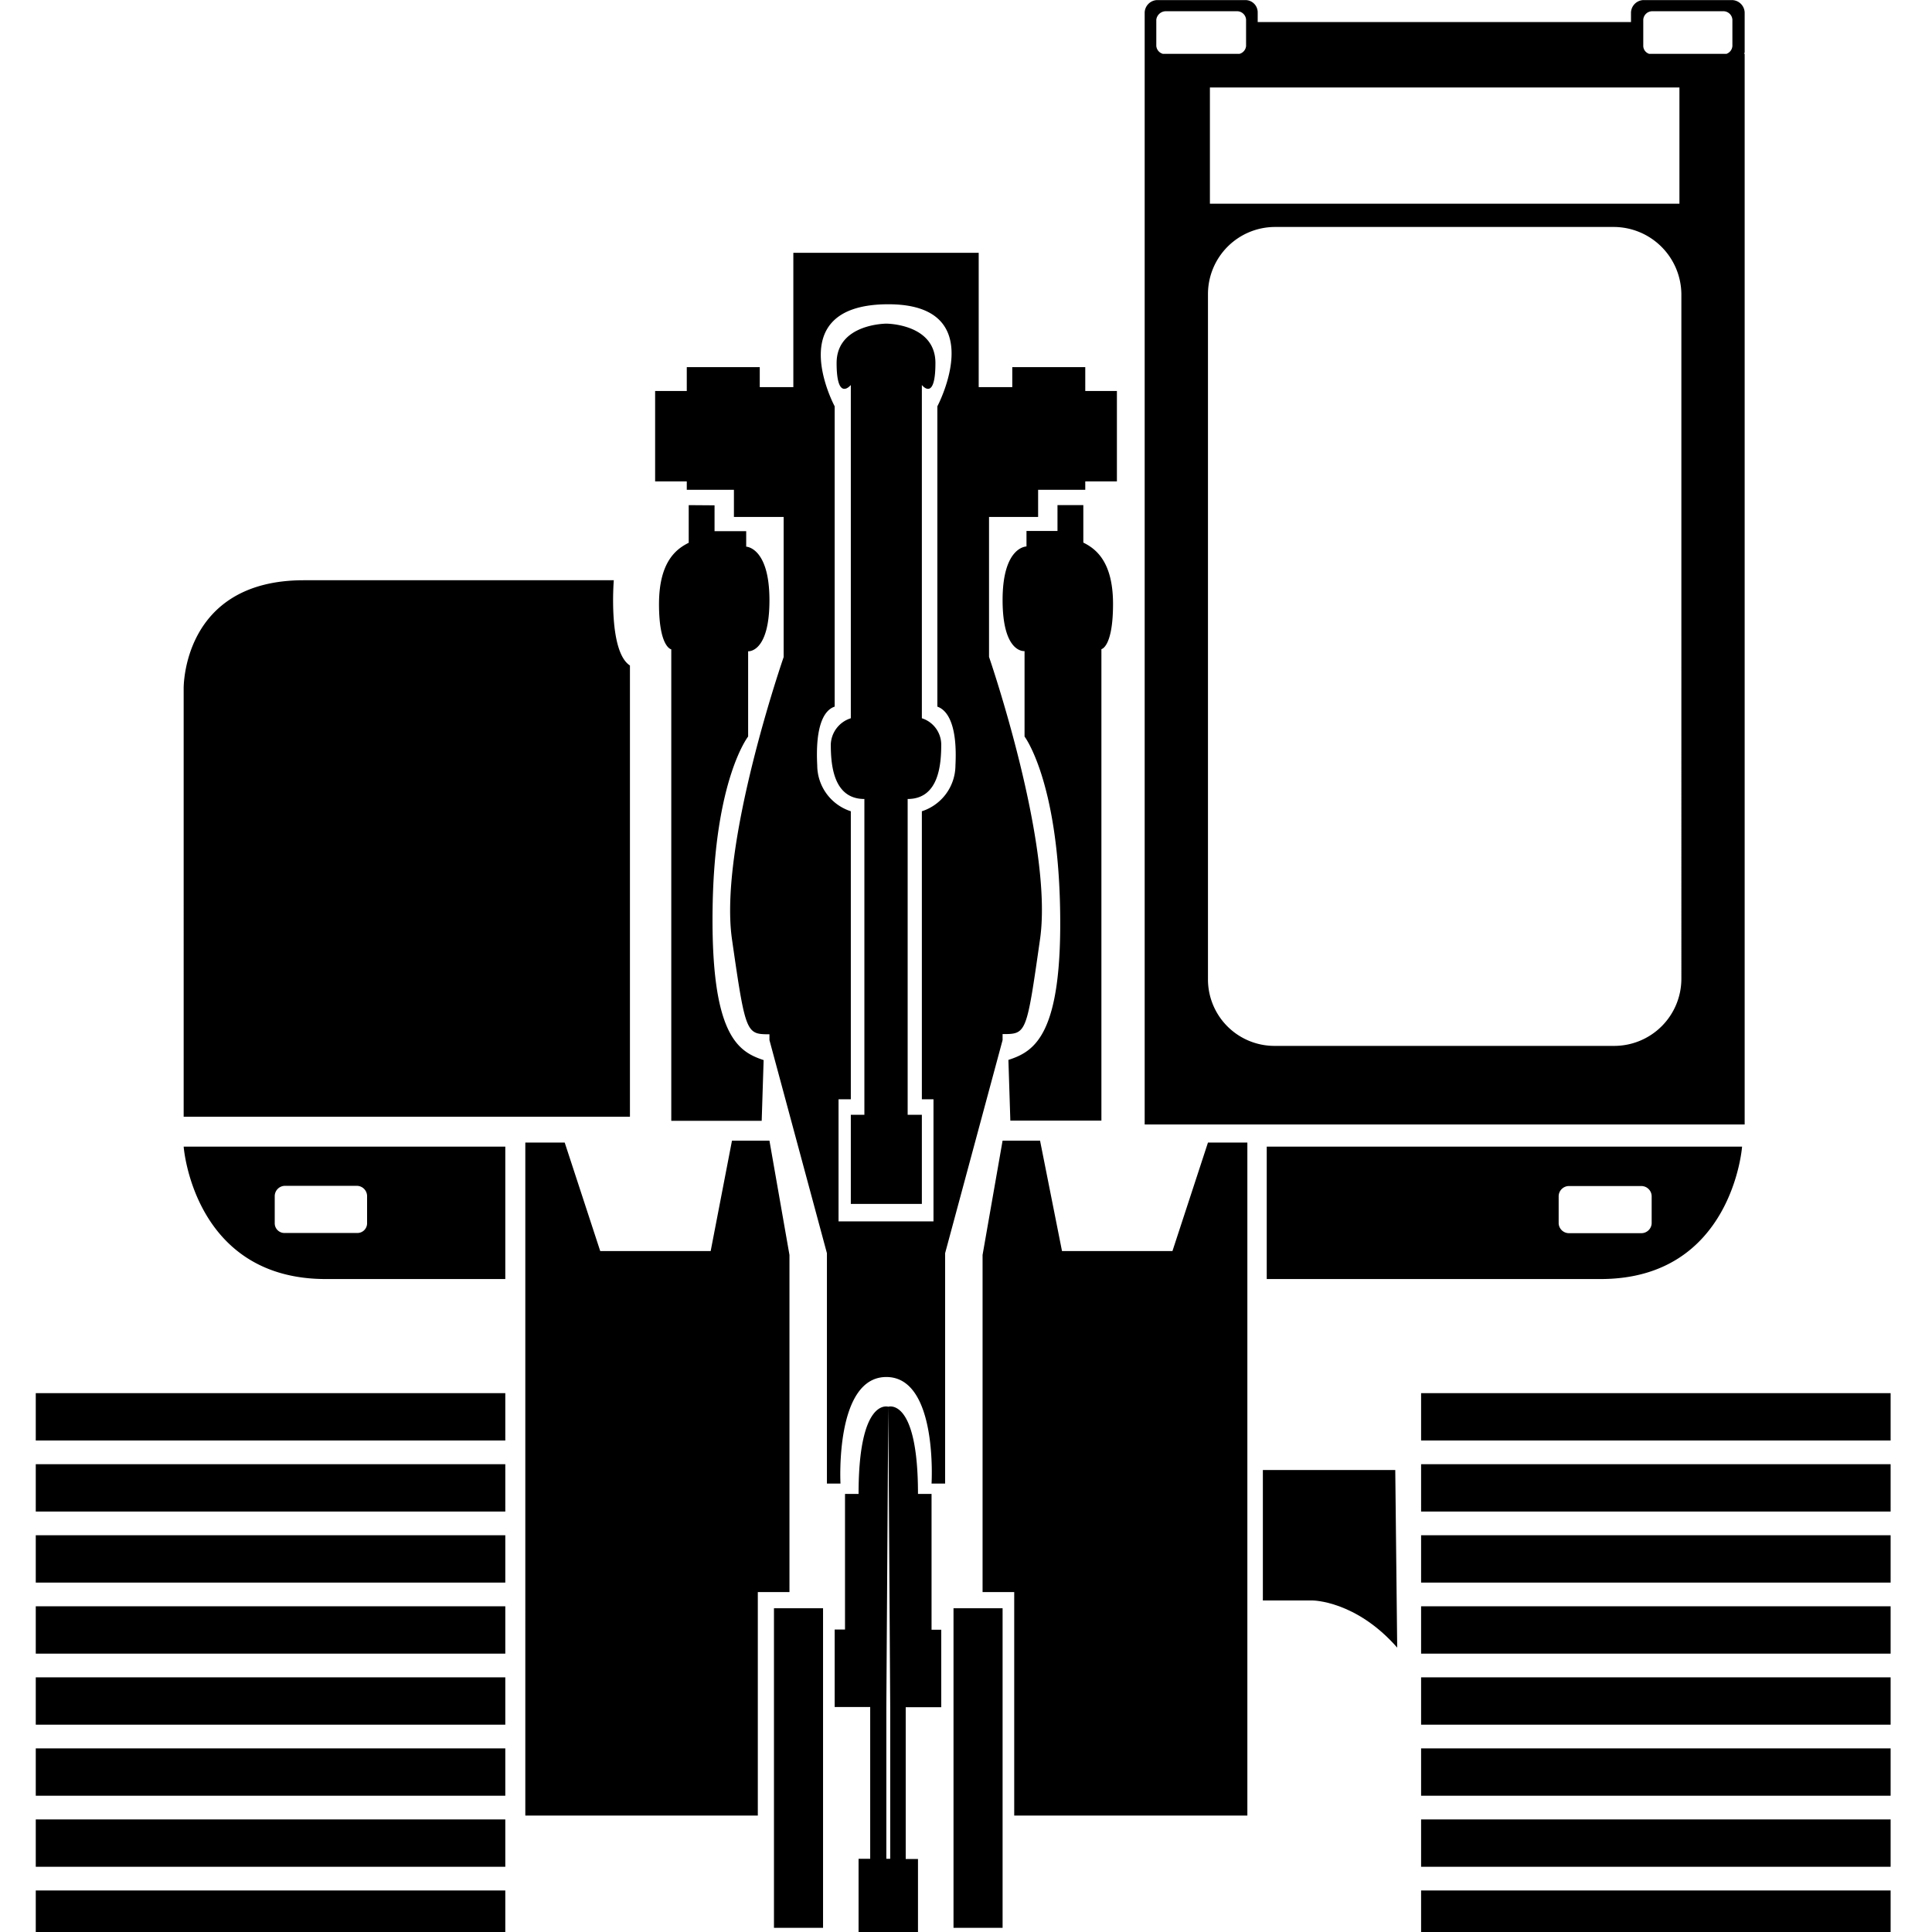 <svg id="category" xmlns="http://www.w3.org/2000/svg" xmlns:xlink="http://www.w3.org/1999/xlink" viewBox="0 0 350 350">
  <defs>
    <symbol id="category-10" data-name="category-10" viewBox="0 0 287.2 300.03">
      <path class="cls-1" d="M0 77h72.7v7.33H0zM0 66h72.7v7.33H0zM0 55h72.7v7.33H0zM0 44h72.7v7.33H0zM0 33h72.7v7.33H0zM0 22h72.7v7.33H0zM0 11h72.7v7.33H0zM0 0h72.7v7.33H0zM214.5 77h72.7v7.33h-72.7zM214.5 66h72.7v7.33h-72.7zM214.5 55h72.7v7.33h-72.7zM214.5 44h72.7v7.33h-72.7zM214.5 33h72.7v7.33h-72.7zM214.5 22h72.7v7.33h-72.7zM214.5 11h72.7v7.33h-72.7zM214.5 0h72.7v7.33h-72.7zM190 72.43v-20.2h7.7s6.7 0 13.1-7.3l-.3 27.5zM116.7 105.73l-3.1 17.7h-5.8l-3.3-17.1H87.4l-5.5 16.8h-6.1V18.93h36v34.6h4.9v52.2zM176 106.33h-17.1l-3.4 17.1h-5.8l-3.1-17.7v-52.2h4.9v-34.6h36.1v104.2h-6.1l-5.5-16.8z"/>
      <path class="cls-1" d="M114.3 1.54h7.6v49.49h-7.6zM142.1 1.54h7.6v49.49h-7.6zM138.7 68.73h-2.1c0 15-4.6 13.5-4.6 13.5l.3-46.5v-23.5h-.6v23.5l.3 46.5s-4.6 1.5-4.6-13.5h-2.1v-21h-1.6v-12h5.5v-23.5h-1.8V0h9.2v12.2h-1.9v23.5h5.5v12h-1.5zM137.2 188.83v51.6s2.1-2.7 2.1 3.4-7.6 6.1-7.6 6.1-7.7 0-7.7-6.1 2.2-3.4 2.2-3.4v-51.6a4.42 4.42 0 01-3.1-4c0-3 .3-8.5 5.2-8.5v-48.9h-2.1v-13.8h11v13.8H135v48.9c4.9 0 5.2 5.5 5.2 8.5a4.3 4.3 0 01-3 4zM101.1 221.83V216c-1.8-.9-4.6-2.8-4.6-9.5s1.9-7 1.9-7v-73h14l.3 9.4c-3.9 1.3-8.2 3.7-7.9 23.6s5.5 26.5 5.5 26.5v13.2s3.3-.3 3.3 7.9-3.6 8.3-3.6 8.3v2.4h-4.9v4z"/>
      <path class="cls-1" d="M149.7 139.93c3.7 0 3.7 0 5.8 14.7s-7.9 43.7-7.9 43.7V220h7.6v4.2h7.3v1.3h4.9v14h-4.9v3.7h-11.3v-3.1H146v20.8h-28.7v-20.8h-5.2v3.1h-11.3v-3.7h-4.9v-14h4.9v-1.3h7.3V220h7.7v-21.7s-10.1-29.1-8-43.7 2.2-14.7 5.8-14.7v-.9l8.9-33V70.33h2.1s-.9 16.5 7.1 16.5 7-16.5 7-16.5h2.1V106l8.9 33zm-7.3 41.6a7.5 7.5 0 00-5.2-7.1v-44.6h1.8v-18.9h-14.7v18.9h1.9v44.6a7.5 7.5 0 00-5.2 7.1c-.3 5.8.9 8.5 2.7 9.1v46.5s-8.4 15.6 8 15.8 7.9-15.8 7.9-15.8v-46.5c1.8-.63 3.1-3.3 2.8-9.1z"/>
      <path class="cls-1" d="M150.6 135.93l.3-9.4H165v73s1.8.3 1.8 7-2.8 8.6-4.6 9.5v5.8h-4v-4h-4.8v-2.4s-3.7 0-3.7-8.3 3.4-7.9 3.4-7.9V186s5.1-6.7 5.5-26.5-4-22.27-8-23.57zM264.6 291.73h-.1c0 .1.1.1.1.2v6.2a2 2 0 01-2 1.9h-13.7a2 2 0 01-1.9-1.9v-1.5h-57.8v1.5a1.9 1.9 0 01-1.9 1.9h-13.7a2 2 0 01-1.9-1.9V125.93h92.9zM248.9 297a1.4 1.4 0 001.49 1.3h10.81a1.4 1.4 0 001.5-1.29v-4.1a1.39 1.39 0 00-.9-1.2h-12a1.31 1.31 0 00-.9 1.2zm-67.1-10.5h72.7v-18h-72.7zm-8.3 6.4v4.1a1.5 1.5 0 001.6 1.3h10.8a1.4 1.4 0 001.5-1.29v-4.1a1.39 1.39 0 00-1-1.2h-11.9a1.39 1.39 0 00-1 1.22zm81.3-144.4a10.4 10.4 0 00-10.4-10.4h-52.5a10.3 10.3 0 00-10.4 10.2v106.2a10.4 10.4 0 0010.4 10.4h52.5a10.5 10.5 0 0010.4-10.4zM242.3 102c20.4 0 21.9 20.5 21.9 20.5h-73.6V102zm-6.5 12.8a1.6 1.6 0 001.6 1.6h11.2a1.6 1.6 0 001.6-1.6v-4.2a1.6 1.6 0 00-1.6-1.5h-11.2a1.6 1.6 0 00-1.6 1.5zM44.9 102h27.8v20.5H22.9s1.5-20.5 22-20.5zM37 114.83a1.6 1.6 0 001.5 1.6h11.3a1.6 1.6 0 001.5-1.6v-4.2a1.5 1.5 0 00-1.5-1.5H38.5a1.5 1.5 0 00-1.5 1.5zM22.9 127.13H92V197c-3.4 2.2-2.5 13.2-2.5 13.2h-48c-18.9 0-18.6-16.8-18.6-16.8z"/>
    </symbol>
  </defs>
  <use id="_10" data-name="10" width="287.2" height="300.03" transform="matrix(1.17 0 0 -1.17 6.48 351.05)" xlink:href="#category-10"/>
</svg>
